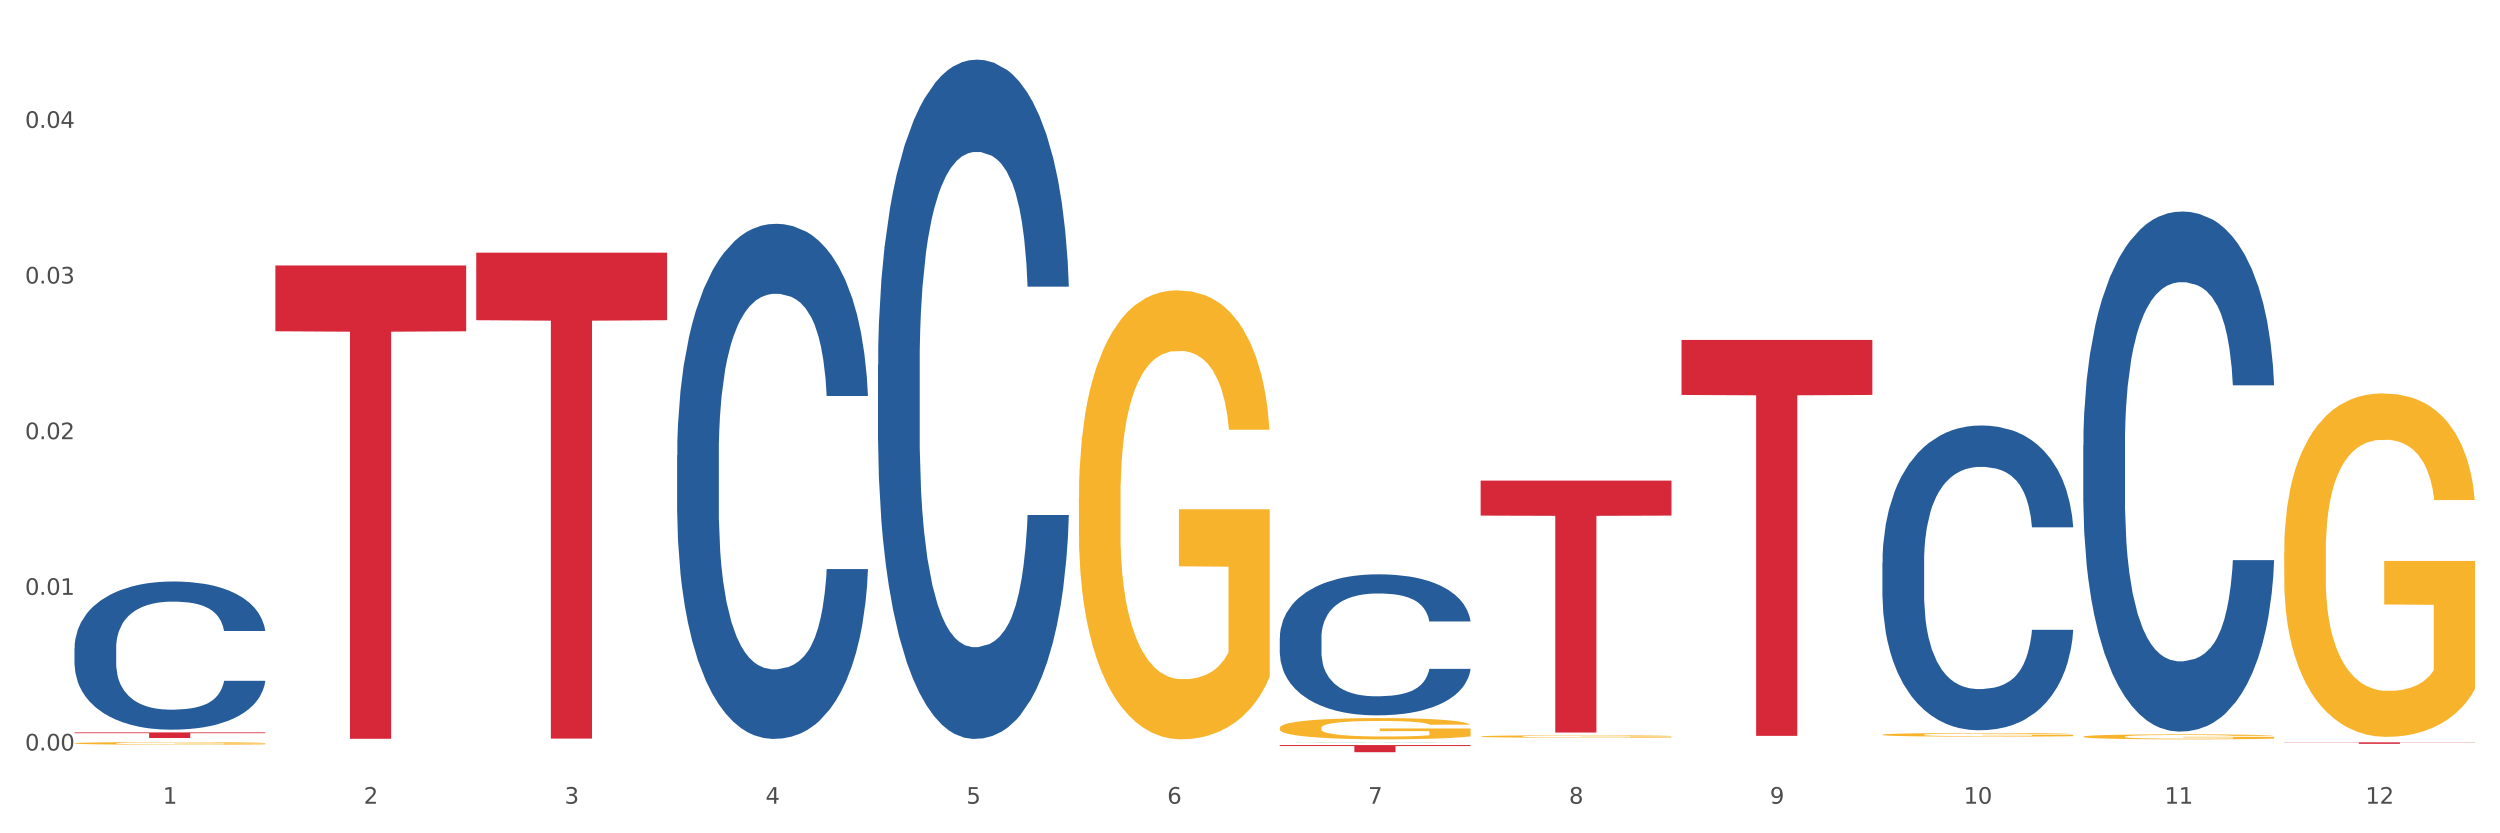 <?xml version="1.0" encoding="utf-8" standalone="no"?>
<!DOCTYPE svg PUBLIC "-//W3C//DTD SVG 1.1//EN"
  "http://www.w3.org/Graphics/SVG/1.1/DTD/svg11.dtd">
<svg xmlns:xlink="http://www.w3.org/1999/xlink" width="1080pt" height="360pt" viewBox="0 0 1080 360" xmlns="http://www.w3.org/2000/svg" version="1.1">
 <rect x="0" y="0" width="1080" height="360" fill="#333333" stroke="none"/>
 <defs>
  <style type="text/css">*{stroke-linejoin: round; stroke-linecap: butt}</style>
 </defs>
 <g id="figure_1">
  <g id="patch_1">
   <path d="M 0 360 
L 1080 360 
L 1080 0 
L 0 0 
z
" style="fill: #ffffff; stroke: #ffffff; stroke-linejoin: miter"/>
  </g>
  <g id="axes_1">
   <g id="matplotlib.axis_1">
    <g id="xtick_1">
     <g id="text_1">
      <!-- 1 -->
      <g style="fill: #4d4d4d" transform="translate(70.342 347.204) scale(0.096 -0.096)">
       <defs>
        <path id="DejaVuSans-31" d="M 794 531 
L 1825 531 
L 1825 4091 
L 703 3866 
L 703 4441 
L 1819 4666 
L 2450 4666 
L 2450 531 
L 3481 531 
L 3481 0 
L 794 0 
L 794 531 
z
" transform="scale(0.016)"/>
       </defs>
       <use xlink:href="#DejaVuSans-31"/>
      </g>
     </g>
    </g>
    <g id="xtick_2">
     <g id="text_2">
      <!-- 2 -->
      <g style="fill: #4d4d4d" transform="translate(157.122 347.204) scale(0.096 -0.096)">
       <defs>
        <path id="DejaVuSans-32" d="M 1228 531 
L 3431 531 
L 3431 0 
L 469 0 
L 469 531 
Q 828 903 1448 1529 
Q 2069 2156 2228 2338 
Q 2531 2678 2651 2914 
Q 2772 3150 2772 3378 
Q 2772 3750 2511 3984 
Q 2250 4219 1831 4219 
Q 1534 4219 1204 4116 
Q 875 4013 500 3803 
L 500 4441 
Q 881 4594 1212 4672 
Q 1544 4750 1819 4750 
Q 2544 4750 2975 4387 
Q 3406 4025 3406 3419 
Q 3406 3131 3298 2873 
Q 3191 2616 2906 2266 
Q 2828 2175 2409 1742 
Q 1991 1309 1228 531 
z
" transform="scale(0.016)"/>
       </defs>
       <use xlink:href="#DejaVuSans-32"/>
      </g>
     </g>
    </g>
    <g id="xtick_3">
     <g id="text_3">
      <!-- 3 -->
      <g style="fill: #4d4d4d" transform="translate(243.902 347.204) scale(0.096 -0.096)">
       <defs>
        <path id="DejaVuSans-33" d="M 2597 2516 
Q 3050 2419 3304 2112 
Q 3559 1806 3559 1356 
Q 3559 666 3084 287 
Q 2609 -91 1734 -91 
Q 1441 -91 1130 -33 
Q 819 25 488 141 
L 488 750 
Q 750 597 1062 519 
Q 1375 441 1716 441 
Q 2309 441 2620 675 
Q 2931 909 2931 1356 
Q 2931 1769 2642 2001 
Q 2353 2234 1838 2234 
L 1294 2234 
L 1294 2753 
L 1863 2753 
Q 2328 2753 2575 2939 
Q 2822 3125 2822 3475 
Q 2822 3834 2567 4026 
Q 2313 4219 1838 4219 
Q 1578 4219 1281 4162 
Q 984 4106 628 3988 
L 628 4550 
Q 988 4650 1302 4700 
Q 1616 4750 1894 4750 
Q 2613 4750 3031 4423 
Q 3450 4097 3450 3541 
Q 3450 3153 3228 2886 
Q 3006 2619 2597 2516 
z
" transform="scale(0.016)"/>
       </defs>
       <use xlink:href="#DejaVuSans-33"/>
      </g>
     </g>
    </g>
    <g id="xtick_4">
     <g id="text_4">
      <!-- 4 -->
      <g style="fill: #4d4d4d" transform="translate(330.683 347.204) scale(0.096 -0.096)">
       <defs>
        <path id="DejaVuSans-34" d="M 2419 4116 
L 825 1625 
L 2419 1625 
L 2419 4116 
z
M 2253 4666 
L 3047 4666 
L 3047 1625 
L 3713 1625 
L 3713 1100 
L 3047 1100 
L 3047 0 
L 2419 0 
L 2419 1100 
L 313 1100 
L 313 1709 
L 2253 4666 
z
" transform="scale(0.016)"/>
       </defs>
       <use xlink:href="#DejaVuSans-34"/>
      </g>
     </g>
    </g>
    <g id="xtick_5">
     <g id="text_5">
      <!-- 5 -->
      <g style="fill: #4d4d4d" transform="translate(417.463 347.204) scale(0.096 -0.096)">
       <defs>
        <path id="DejaVuSans-35" d="M 691 4666 
L 3169 4666 
L 3169 4134 
L 1269 4134 
L 1269 2991 
Q 1406 3038 1543 3061 
Q 1681 3084 1819 3084 
Q 2600 3084 3056 2656 
Q 3513 2228 3513 1497 
Q 3513 744 3044 326 
Q 2575 -91 1722 -91 
Q 1428 -91 1123 -41 
Q 819 9 494 109 
L 494 744 
Q 775 591 1075 516 
Q 1375 441 1709 441 
Q 2250 441 2565 725 
Q 2881 1009 2881 1497 
Q 2881 1984 2565 2268 
Q 2250 2553 1709 2553 
Q 1456 2553 1204 2497 
Q 953 2441 691 2322 
L 691 4666 
z
" transform="scale(0.016)"/>
       </defs>
       <use xlink:href="#DejaVuSans-35"/>
      </g>
     </g>
    </g>
    <g id="xtick_6">
     <g id="text_6">
      <!-- 6 -->
      <g style="fill: #4d4d4d" transform="translate(504.243 347.204) scale(0.096 -0.096)">
       <defs>
        <path id="DejaVuSans-36" d="M 2113 2584 
Q 1688 2584 1439 2293 
Q 1191 2003 1191 1497 
Q 1191 994 1439 701 
Q 1688 409 2113 409 
Q 2538 409 2786 701 
Q 3034 994 3034 1497 
Q 3034 2003 2786 2293 
Q 2538 2584 2113 2584 
z
M 3366 4563 
L 3366 3988 
Q 3128 4100 2886 4159 
Q 2644 4219 2406 4219 
Q 1781 4219 1451 3797 
Q 1122 3375 1075 2522 
Q 1259 2794 1537 2939 
Q 1816 3084 2150 3084 
Q 2853 3084 3261 2657 
Q 3669 2231 3669 1497 
Q 3669 778 3244 343 
Q 2819 -91 2113 -91 
Q 1303 -91 875 529 
Q 447 1150 447 2328 
Q 447 3434 972 4092 
Q 1497 4750 2381 4750 
Q 2619 4750 2861 4703 
Q 3103 4656 3366 4563 
z
" transform="scale(0.016)"/>
       </defs>
       <use xlink:href="#DejaVuSans-36"/>
      </g>
     </g>
    </g>
    <g id="xtick_7">
     <g id="text_7">
      <!-- 7 -->
      <g style="fill: #4d4d4d" transform="translate(591.024 347.204) scale(0.096 -0.096)">
       <defs>
        <path id="DejaVuSans-37" d="M 525 4666 
L 3525 4666 
L 3525 4397 
L 1831 0 
L 1172 0 
L 2766 4134 
L 525 4134 
L 525 4666 
z
" transform="scale(0.016)"/>
       </defs>
       <use xlink:href="#DejaVuSans-37"/>
      </g>
     </g>
    </g>
    <g id="xtick_8">
     <g id="text_8">
      <!-- 8 -->
      <g style="fill: #4d4d4d" transform="translate(677.804 347.204) scale(0.096 -0.096)">
       <defs>
        <path id="DejaVuSans-38" d="M 2034 2216 
Q 1584 2216 1326 1975 
Q 1069 1734 1069 1313 
Q 1069 891 1326 650 
Q 1584 409 2034 409 
Q 2484 409 2743 651 
Q 3003 894 3003 1313 
Q 3003 1734 2745 1975 
Q 2488 2216 2034 2216 
z
M 1403 2484 
Q 997 2584 770 2862 
Q 544 3141 544 3541 
Q 544 4100 942 4425 
Q 1341 4750 2034 4750 
Q 2731 4750 3128 4425 
Q 3525 4100 3525 3541 
Q 3525 3141 3298 2862 
Q 3072 2584 2669 2484 
Q 3125 2378 3379 2068 
Q 3634 1759 3634 1313 
Q 3634 634 3220 271 
Q 2806 -91 2034 -91 
Q 1263 -91 848 271 
Q 434 634 434 1313 
Q 434 1759 690 2068 
Q 947 2378 1403 2484 
z
M 1172 3481 
Q 1172 3119 1398 2916 
Q 1625 2713 2034 2713 
Q 2441 2713 2670 2916 
Q 2900 3119 2900 3481 
Q 2900 3844 2670 4047 
Q 2441 4250 2034 4250 
Q 1625 4250 1398 4047 
Q 1172 3844 1172 3481 
z
" transform="scale(0.016)"/>
       </defs>
       <use xlink:href="#DejaVuSans-38"/>
      </g>
     </g>
    </g>
    <g id="xtick_9">
     <g id="text_9">
      <!-- 9 -->
      <g style="fill: #4d4d4d" transform="translate(764.584 347.204) scale(0.096 -0.096)">
       <defs>
        <path id="DejaVuSans-39" d="M 703 97 
L 703 672 
Q 941 559 1184 500 
Q 1428 441 1663 441 
Q 2288 441 2617 861 
Q 2947 1281 2994 2138 
Q 2813 1869 2534 1725 
Q 2256 1581 1919 1581 
Q 1219 1581 811 2004 
Q 403 2428 403 3163 
Q 403 3881 828 4315 
Q 1253 4750 1959 4750 
Q 2769 4750 3195 4129 
Q 3622 3509 3622 2328 
Q 3622 1225 3098 567 
Q 2575 -91 1691 -91 
Q 1453 -91 1209 -44 
Q 966 3 703 97 
z
M 1959 2075 
Q 2384 2075 2632 2365 
Q 2881 2656 2881 3163 
Q 2881 3666 2632 3958 
Q 2384 4250 1959 4250 
Q 1534 4250 1286 3958 
Q 1038 3666 1038 3163 
Q 1038 2656 1286 2365 
Q 1534 2075 1959 2075 
z
" transform="scale(0.016)"/>
       </defs>
       <use xlink:href="#DejaVuSans-39"/>
      </g>
     </g>
    </g>
    <g id="xtick_10">
     <g id="text_10">
      <!-- 10 -->
      <g style="fill: #4d4d4d" transform="translate(848.311 347.204) scale(0.096 -0.096)">
       <defs>
        <path id="DejaVuSans-30" d="M 2034 4250 
Q 1547 4250 1301 3770 
Q 1056 3291 1056 2328 
Q 1056 1369 1301 889 
Q 1547 409 2034 409 
Q 2525 409 2770 889 
Q 3016 1369 3016 2328 
Q 3016 3291 2770 3770 
Q 2525 4250 2034 4250 
z
M 2034 4750 
Q 2819 4750 3233 4129 
Q 3647 3509 3647 2328 
Q 3647 1150 3233 529 
Q 2819 -91 2034 -91 
Q 1250 -91 836 529 
Q 422 1150 422 2328 
Q 422 3509 836 4129 
Q 1250 4750 2034 4750 
z
" transform="scale(0.016)"/>
       </defs>
       <use xlink:href="#DejaVuSans-31"/>
       <use xlink:href="#DejaVuSans-30" transform="translate(63.623 0)"/>
      </g>
     </g>
    </g>
    <g id="xtick_11">
     <g id="text_11">
      <!-- 11 -->
      <g style="fill: #4d4d4d" transform="translate(935.091 347.204) scale(0.096 -0.096)">
       <use xlink:href="#DejaVuSans-31"/>
       <use xlink:href="#DejaVuSans-31" transform="translate(63.623 0)"/>
      </g>
     </g>
    </g>
    <g id="xtick_12">
     <g id="text_12">
      <!-- 12 -->
      <g style="fill: #4d4d4d" transform="translate(1021.871 347.204) scale(0.096 -0.096)">
       <use xlink:href="#DejaVuSans-31"/>
       <use xlink:href="#DejaVuSans-32" transform="translate(63.623 0)"/>
      </g>
     </g>
    </g>
    <g id="xtick_13"/>
    <g id="xtick_14"/>
    <g id="xtick_15"/>
    <g id="xtick_16"/>
    <g id="xtick_17"/>
    <g id="xtick_18"/>
    <g id="xtick_19"/>
    <g id="xtick_20"/>
    <g id="xtick_21"/>
    <g id="xtick_22"/>
    <g id="xtick_23"/>
   </g>
   <g id="matplotlib.axis_2">
    <g id="ytick_1">
     <g id="text_13">
      <!-- 0.00 -->
      <g style="fill: #4d4d4d" transform="translate(10.8 324.22) scale(0.096 -0.096)">
       <defs>
        <path id="DejaVuSans-2e" d="M 684 794 
L 1344 794 
L 1344 0 
L 684 0 
L 684 794 
z
" transform="scale(0.016)"/>
       </defs>
       <use xlink:href="#DejaVuSans-30"/>
       <use xlink:href="#DejaVuSans-2e" transform="translate(63.623 0)"/>
       <use xlink:href="#DejaVuSans-30" transform="translate(95.41 0)"/>
       <use xlink:href="#DejaVuSans-30" transform="translate(159.033 0)"/>
      </g>
     </g>
    </g>
    <g id="ytick_2">
     <g id="text_14">
      <!-- 0.01 -->
      <g style="fill: #4d4d4d" transform="translate(10.8 256.975) scale(0.096 -0.096)">
       <use xlink:href="#DejaVuSans-30"/>
       <use xlink:href="#DejaVuSans-2e" transform="translate(63.623 0)"/>
       <use xlink:href="#DejaVuSans-30" transform="translate(95.41 0)"/>
       <use xlink:href="#DejaVuSans-31" transform="translate(159.033 0)"/>
      </g>
     </g>
    </g>
    <g id="ytick_3">
     <g id="text_15">
      <!-- 0.02 -->
      <g style="fill: #4d4d4d" transform="translate(10.8 189.73) scale(0.096 -0.096)">
       <use xlink:href="#DejaVuSans-30"/>
       <use xlink:href="#DejaVuSans-2e" transform="translate(63.623 0)"/>
       <use xlink:href="#DejaVuSans-30" transform="translate(95.41 0)"/>
       <use xlink:href="#DejaVuSans-32" transform="translate(159.033 0)"/>
      </g>
     </g>
    </g>
    <g id="ytick_4">
     <g id="text_16">
      <!-- 0.03 -->
      <g style="fill: #4d4d4d" transform="translate(10.8 122.485) scale(0.096 -0.096)">
       <use xlink:href="#DejaVuSans-30"/>
       <use xlink:href="#DejaVuSans-2e" transform="translate(63.623 0)"/>
       <use xlink:href="#DejaVuSans-30" transform="translate(95.41 0)"/>
       <use xlink:href="#DejaVuSans-33" transform="translate(159.033 0)"/>
      </g>
     </g>
    </g>
    <g id="ytick_5">
     <g id="text_17">
      <!-- 0.04 -->
      <g style="fill: #4d4d4d" transform="translate(10.8 55.24) scale(0.096 -0.096)">
       <use xlink:href="#DejaVuSans-30"/>
       <use xlink:href="#DejaVuSans-2e" transform="translate(63.623 0)"/>
       <use xlink:href="#DejaVuSans-30" transform="translate(95.41 0)"/>
       <use xlink:href="#DejaVuSans-34" transform="translate(159.033 0)"/>
      </g>
     </g>
    </g>
    <g id="ytick_6"/>
    <g id="ytick_7"/>
    <g id="ytick_8"/>
    <g id="ytick_9"/>
    <g id="ytick_10"/>
   </g>
   <g id="PolyCollection_1">
    <path d="M 552.857 320.699 
L 552.942 320.698 
L 586.938 320.573 
L 601.047 320.572 
L 635.298 320.699 
L 618.98 320.699 
L 611.586 320.669 
L 576.485 320.669 
L 576.23 320.67 
L 569.09 320.699 
L 552.857 320.699 
L 552.857 320.699 
L 580.904 320.652 
L 607.166 320.652 
L 594.163 320.599 
L 593.993 320.599 
L 593.823 320.6 
L 580.819 320.652 
L 580.904 320.652 
L 552.857 320.699 
z
" clip-path="url(#p282454b1ca)" style="fill: #109648"/>
    <path d="M 379.296 157.624 
L 379.394 157.356 
L 379.394 149.851 
L 379.686 139.667 
L 380.758 120.906 
L 382.122 106.701 
L 384.461 90.084 
L 385.728 83.115 
L 387.385 75.343 
L 390.795 62.746 
L 394.693 52.025 
L 397.422 46.129 
L 399.468 42.377 
L 404.048 35.676 
L 406.679 32.728 
L 409.408 30.316 
L 411.747 28.708 
L 415.645 26.832 
L 418.763 26.028 
L 422.369 25.759 
L 425.389 26.028 
L 429.385 27.1 
L 435.232 30.316 
L 437.473 32.192 
L 440.494 35.408 
L 443.612 39.696 
L 446.146 43.985 
L 449.069 50.149 
L 452.09 58.19 
L 455.014 68.374 
L 457.06 77.755 
L 458.717 87.671 
L 460.178 99.732 
L 461.25 112.865 
L 461.738 123.854 
L 443.905 123.854 
L 443.417 113.937 
L 442.443 103.216 
L 441.468 95.98 
L 440.396 90.084 
L 438.74 83.383 
L 437.278 79.095 
L 434.842 74.003 
L 432.601 70.786 
L 430.749 68.91 
L 428.508 67.302 
L 423.733 65.694 
L 420.322 65.694 
L 418.178 66.23 
L 415.547 67.57 
L 413.306 69.446 
L 410.675 72.663 
L 408.628 76.147 
L 406.582 80.703 
L 405.413 83.919 
L 403.658 89.816 
L 402.489 94.64 
L 400.93 102.948 
L 400.053 108.845 
L 398.494 124.122 
L 397.812 135.379 
L 397.519 143.151 
L 397.324 151.728 
L 397.324 193.538 
L 397.909 212.3 
L 398.396 220.34 
L 399.176 229.453 
L 400.638 241.245 
L 402.781 252.77 
L 405.023 261.079 
L 406.874 266.171 
L 408.628 269.923 
L 410.382 272.871 
L 412.526 275.552 
L 414.28 277.16 
L 416.911 278.768 
L 420.03 279.572 
L 422.466 279.572 
L 427.436 278.232 
L 429.677 276.892 
L 431.821 275.016 
L 434.16 272.067 
L 436.011 268.851 
L 437.083 266.439 
L 438.837 261.347 
L 440.202 255.986 
L 441.371 249.822 
L 442.151 244.462 
L 443.028 236.421 
L 443.71 227.308 
L 443.905 222.484 
L 461.738 222.484 
L 461.348 232.133 
L 460.666 241.513 
L 459.301 254.11 
L 458.23 261.347 
L 456.573 270.191 
L 454.819 277.696 
L 452.383 286.004 
L 450.141 292.169 
L 447.803 297.529 
L 445.269 302.353 
L 440.689 309.054 
L 439.032 310.93 
L 435.524 314.146 
L 432.795 316.022 
L 428.8 317.898 
L 424.707 318.97 
L 420.42 319.238 
L 416.619 318.702 
L 412.429 317.094 
L 409.798 315.486 
L 406.874 313.074 
L 403.464 309.322 
L 400.248 304.765 
L 397.227 299.405 
L 394.401 293.241 
L 391.77 286.272 
L 388.359 274.748 
L 385.825 263.491 
L 383.974 253.038 
L 382.707 244.194 
L 381.44 232.937 
L 380.758 225.164 
L 379.686 206.403 
L 379.296 188.982 
L 379.296 157.624 
z
" clip-path="url(#p282454b1ca)" style="fill: #255c99"/>
    <path d="M 552.857 275.481 
L 552.954 275.425 
L 552.954 273.867 
L 553.247 271.752 
L 554.319 267.857 
L 555.683 264.908 
L 558.022 261.458 
L 559.289 260.011 
L 560.945 258.397 
L 564.356 255.782 
L 568.254 253.556 
L 570.982 252.332 
L 573.029 251.553 
L 577.609 250.162 
L 580.24 249.55 
L 582.969 249.049 
L 585.307 248.715 
L 589.205 248.325 
L 592.324 248.159 
L 595.929 248.103 
L 598.95 248.159 
L 602.945 248.381 
L 608.792 249.049 
L 611.034 249.438 
L 614.055 250.106 
L 617.173 250.996 
L 619.707 251.887 
L 622.63 253.167 
L 625.651 254.836 
L 628.574 256.951 
L 630.621 258.898 
L 632.277 260.957 
L 633.739 263.461 
L 634.811 266.188 
L 635.298 268.469 
L 617.465 268.469 
L 616.978 266.41 
L 616.004 264.185 
L 615.029 262.682 
L 613.957 261.458 
L 612.301 260.067 
L 610.839 259.176 
L 608.403 258.119 
L 606.161 257.451 
L 604.31 257.062 
L 602.068 256.728 
L 597.293 256.394 
L 593.883 256.394 
L 591.739 256.505 
L 589.108 256.784 
L 586.866 257.173 
L 584.235 257.841 
L 582.189 258.564 
L 580.143 259.51 
L 578.973 260.178 
L 577.219 261.402 
L 576.05 262.404 
L 574.491 264.129 
L 573.614 265.353 
L 572.054 268.525 
L 571.372 270.862 
L 571.08 272.476 
L 570.885 274.256 
L 570.885 282.937 
L 571.47 286.832 
L 571.957 288.502 
L 572.736 290.394 
L 574.198 292.842 
L 576.342 295.235 
L 578.583 296.96 
L 580.435 298.017 
L 582.189 298.796 
L 583.943 299.408 
L 586.087 299.965 
L 587.841 300.299 
L 590.472 300.633 
L 593.59 300.8 
L 596.027 300.8 
L 600.997 300.521 
L 603.238 300.243 
L 605.382 299.854 
L 607.72 299.242 
L 609.572 298.574 
L 610.644 298.073 
L 612.398 297.016 
L 613.762 295.903 
L 614.932 294.623 
L 615.711 293.51 
L 616.588 291.841 
L 617.27 289.949 
L 617.465 288.947 
L 635.298 288.947 
L 634.909 290.95 
L 634.226 292.898 
L 632.862 295.513 
L 631.79 297.016 
L 630.134 298.852 
L 628.379 300.41 
L 625.943 302.135 
L 623.702 303.415 
L 621.363 304.528 
L 618.83 305.53 
L 614.249 306.921 
L 612.593 307.31 
L 609.085 307.978 
L 606.356 308.367 
L 602.361 308.757 
L 598.268 308.98 
L 593.98 309.035 
L 590.18 308.924 
L 585.989 308.59 
L 583.358 308.256 
L 580.435 307.755 
L 577.024 306.976 
L 573.808 306.03 
L 570.788 304.917 
L 567.962 303.638 
L 565.33 302.191 
L 561.92 299.798 
L 559.386 297.461 
L 557.535 295.291 
L 556.268 293.454 
L 555.001 291.117 
L 554.319 289.503 
L 553.247 285.608 
L 552.857 281.991 
L 552.857 275.481 
z
" clip-path="url(#p282454b1ca)" style="fill: #255c99"/>
    <path d="M 813.198 242.971 
L 813.295 242.851 
L 813.295 239.484 
L 813.588 234.914 
L 814.66 226.496 
L 816.024 220.123 
L 818.363 212.667 
L 819.63 209.54 
L 821.286 206.053 
L 824.697 200.401 
L 828.595 195.591 
L 831.323 192.945 
L 833.37 191.262 
L 837.95 188.255 
L 840.581 186.932 
L 843.31 185.85 
L 845.648 185.129 
L 849.546 184.287 
L 852.665 183.926 
L 856.27 183.806 
L 859.291 183.926 
L 863.286 184.407 
L 869.133 185.85 
L 871.375 186.692 
L 874.396 188.135 
L 877.514 190.059 
L 880.048 191.983 
L 882.971 194.749 
L 885.992 198.357 
L 888.915 202.926 
L 890.962 207.135 
L 892.618 211.585 
L 894.08 216.996 
L 895.152 222.889 
L 895.639 227.819 
L 877.806 227.819 
L 877.319 223.37 
L 876.345 218.56 
L 875.37 215.313 
L 874.298 212.667 
L 872.642 209.661 
L 871.18 207.737 
L 868.744 205.452 
L 866.502 204.009 
L 864.651 203.167 
L 862.409 202.445 
L 857.634 201.724 
L 854.224 201.724 
L 852.08 201.964 
L 849.449 202.566 
L 847.207 203.407 
L 844.576 204.85 
L 842.53 206.414 
L 840.484 208.458 
L 839.314 209.901 
L 837.56 212.547 
L 836.391 214.711 
L 834.832 218.439 
L 833.955 221.085 
L 832.395 227.94 
L 831.713 232.99 
L 831.421 236.478 
L 831.226 240.326 
L 831.226 259.086 
L 831.811 267.504 
L 832.298 271.111 
L 833.077 275.2 
L 834.539 280.491 
L 836.683 285.662 
L 838.924 289.39 
L 840.776 291.675 
L 842.53 293.358 
L 844.284 294.681 
L 846.428 295.884 
L 848.182 296.605 
L 850.813 297.327 
L 853.931 297.688 
L 856.368 297.688 
L 861.338 297.086 
L 863.579 296.485 
L 865.723 295.643 
L 868.061 294.32 
L 869.913 292.877 
L 870.985 291.795 
L 872.739 289.51 
L 874.103 287.105 
L 875.273 284.339 
L 876.052 281.934 
L 876.929 278.326 
L 877.611 274.238 
L 877.806 272.073 
L 895.639 272.073 
L 895.25 276.402 
L 894.567 280.611 
L 893.203 286.263 
L 892.131 289.51 
L 890.475 293.479 
L 888.72 296.846 
L 886.284 300.574 
L 884.043 303.34 
L 881.704 305.745 
L 879.171 307.909 
L 874.59 310.916 
L 872.934 311.757 
L 869.426 313.201 
L 866.697 314.042 
L 862.702 314.884 
L 858.609 315.365 
L 854.321 315.485 
L 850.521 315.245 
L 846.33 314.523 
L 843.699 313.802 
L 840.776 312.72 
L 837.365 311.036 
L 834.149 308.992 
L 831.129 306.586 
L 828.303 303.821 
L 825.671 300.694 
L 822.261 295.523 
L 819.727 290.472 
L 817.876 285.782 
L 816.609 281.814 
L 815.342 276.763 
L 814.66 273.276 
L 813.588 264.858 
L 813.198 257.041 
L 813.198 242.971 
z
" clip-path="url(#p282454b1ca)" style="fill: #255c99"/>
    <path d="M 899.978 192.329 
L 900.076 192.124 
L 900.076 186.379 
L 900.368 178.582 
L 901.44 164.218 
L 902.804 153.343 
L 905.143 140.621 
L 906.41 135.286 
L 908.067 129.336 
L 911.477 119.692 
L 915.375 111.484 
L 918.104 106.97 
L 920.15 104.097 
L 924.73 98.967 
L 927.361 96.71 
L 930.09 94.863 
L 932.429 93.632 
L 936.327 92.196 
L 939.445 91.58 
L 943.051 91.375 
L 946.071 91.58 
L 950.067 92.401 
L 955.914 94.863 
L 958.155 96.3 
L 961.176 98.762 
L 964.294 102.045 
L 966.828 105.328 
L 969.751 110.048 
L 972.772 116.203 
L 975.696 124.001 
L 977.742 131.182 
L 979.399 138.774 
L 980.86 148.008 
L 981.932 158.062 
L 982.42 166.475 
L 964.587 166.475 
L 964.099 158.883 
L 963.125 150.676 
L 962.15 145.135 
L 961.078 140.621 
L 959.422 135.491 
L 957.96 132.208 
L 955.524 128.31 
L 953.283 125.847 
L 951.431 124.411 
L 949.19 123.18 
L 944.415 121.949 
L 941.004 121.949 
L 938.86 122.359 
L 936.229 123.385 
L 933.988 124.821 
L 931.357 127.284 
L 929.31 129.951 
L 927.264 133.439 
L 926.095 135.902 
L 924.34 140.416 
L 923.171 144.109 
L 921.612 150.47 
L 920.735 154.985 
L 919.176 166.68 
L 918.494 175.299 
L 918.201 181.249 
L 918.006 187.815 
L 918.006 219.825 
L 918.591 234.189 
L 919.078 240.344 
L 919.858 247.321 
L 921.32 256.349 
L 923.463 265.173 
L 925.705 271.534 
L 927.556 275.432 
L 929.31 278.305 
L 931.064 280.562 
L 933.208 282.614 
L 934.962 283.845 
L 937.593 285.076 
L 940.712 285.692 
L 943.148 285.692 
L 948.118 284.666 
L 950.359 283.64 
L 952.503 282.204 
L 954.842 279.946 
L 956.693 277.484 
L 957.765 275.637 
L 959.519 271.739 
L 960.884 267.635 
L 962.053 262.916 
L 962.833 258.812 
L 963.71 252.656 
L 964.392 245.679 
L 964.587 241.986 
L 982.42 241.986 
L 982.03 249.373 
L 981.348 256.555 
L 979.983 266.199 
L 978.912 271.739 
L 977.255 278.51 
L 975.501 284.256 
L 973.065 290.616 
L 970.823 295.336 
L 968.485 299.44 
L 965.951 303.133 
L 961.371 308.263 
L 959.714 309.699 
L 956.206 312.162 
L 953.477 313.598 
L 949.482 315.034 
L 945.389 315.855 
L 941.102 316.06 
L 937.301 315.65 
L 933.111 314.419 
L 930.48 313.188 
L 927.556 311.341 
L 924.146 308.468 
L 920.93 304.98 
L 917.909 300.876 
L 915.083 296.157 
L 912.452 290.822 
L 909.041 281.998 
L 906.507 273.38 
L 904.656 265.378 
L 903.389 258.607 
L 902.122 249.988 
L 901.44 244.038 
L 900.368 229.674 
L 899.978 216.337 
L 899.978 192.329 
z
" clip-path="url(#p282454b1ca)" style="fill: #255c99"/>
    <path d="M 466.077 215.056 
L 466.174 214.879 
L 466.174 208.501 
L 466.369 203.01 
L 467.342 189.724 
L 468.802 178.741 
L 469.873 172.896 
L 470.943 168.113 
L 472.209 163.33 
L 473.766 158.37 
L 476.589 151.107 
L 478.341 147.387 
L 480.482 143.49 
L 484.375 137.821 
L 487.198 134.633 
L 490.118 131.975 
L 494.887 128.787 
L 498.002 127.37 
L 501.311 126.307 
L 505.302 125.598 
L 508.319 125.421 
L 514.938 125.952 
L 520.583 127.547 
L 523.309 128.787 
L 526.813 130.913 
L 528.662 132.33 
L 531.679 135.164 
L 534.794 138.884 
L 536.935 142.073 
L 540.147 148.095 
L 542.581 154.118 
L 544.819 161.558 
L 545.987 166.696 
L 546.863 171.478 
L 547.642 176.97 
L 548.421 185.65 
L 530.901 185.65 
L 530.219 179.45 
L 529.149 173.604 
L 527.591 167.936 
L 526.229 164.393 
L 523.893 159.964 
L 521.751 157.13 
L 519.513 155.004 
L 516.787 153.233 
L 514.646 152.347 
L 511.629 151.638 
L 505.691 151.815 
L 501.701 153.233 
L 498.975 155.004 
L 497.223 156.598 
L 495.666 158.37 
L 493.914 160.85 
L 491.87 164.57 
L 490.41 167.936 
L 488.95 172.187 
L 487.782 176.438 
L 486.711 181.398 
L 485.835 186.713 
L 485.154 192.204 
L 484.57 198.936 
L 484.083 210.096 
L 484.083 234.364 
L 484.278 239.856 
L 484.765 247.119 
L 485.349 252.61 
L 486.322 259.164 
L 487.198 263.593 
L 488.853 269.97 
L 490.702 275.285 
L 492.162 278.65 
L 493.622 281.485 
L 496.153 285.382 
L 498.975 288.57 
L 501.409 290.519 
L 504.718 292.29 
L 506.957 292.999 
L 508.903 293.353 
L 513.673 293.353 
L 517.079 292.822 
L 520.875 291.582 
L 523.795 289.987 
L 526.229 288.039 
L 528.954 284.85 
L 530.706 281.839 
L 530.706 244.816 
L 509.293 244.639 
L 509.293 220.016 
L 548.518 220.016 
L 548.518 292.29 
L 546.863 296.01 
L 545.014 299.376 
L 543.067 302.387 
L 540.147 306.107 
L 536.643 309.65 
L 533.529 312.13 
L 530.219 314.256 
L 526.326 316.205 
L 521.265 317.976 
L 518.15 318.685 
L 514.257 319.216 
L 509.682 319.393 
L 505.691 319.039 
L 501.798 318.153 
L 497.71 316.559 
L 493.719 314.256 
L 490.702 311.953 
L 487.685 309.119 
L 484.473 305.399 
L 481.942 301.856 
L 479.995 298.667 
L 477.854 294.593 
L 475.518 289.279 
L 473.766 284.496 
L 472.209 279.536 
L 470.554 273.159 
L 469.386 267.667 
L 468.218 260.759 
L 467.537 255.622 
L 466.758 247.65 
L 466.174 236.49 
L 466.077 215.056 
z
" clip-path="url(#p282454b1ca)" style="fill: #f7b32b"/>
    <path d="M 986.759 320.684 
L 1069.2 320.684 
L 1069.2 320.775 
L 1036.77 320.776 
L 1036.77 321.343 
L 1018.993 321.343 
L 1018.993 320.776 
L 986.759 320.775 
L 986.759 320.684 
L 986.759 320.684 
z
" clip-path="url(#p282454b1ca)" style="fill: #d62839"/>
    <path d="M 726.418 146.846 
L 808.859 146.846 
L 808.859 170.615 
L 776.429 170.776 
L 776.429 317.885 
L 758.652 317.885 
L 758.652 170.776 
L 726.418 170.615 
L 726.418 147.007 
L 726.418 146.846 
z
" clip-path="url(#p282454b1ca)" style="fill: #d62839"/>
    <path d="M 639.637 207.614 
L 722.079 207.614 
L 722.079 222.741 
L 689.649 222.844 
L 689.649 316.469 
L 671.872 316.469 
L 671.872 222.844 
L 639.637 222.741 
L 639.637 207.716 
L 639.637 207.614 
z
" clip-path="url(#p282454b1ca)" style="fill: #d62839"/>
    <path d="M 552.857 321.878 
L 635.298 321.878 
L 635.298 322.305 
L 602.869 322.308 
L 602.869 324.95 
L 585.091 324.95 
L 585.091 322.308 
L 552.857 322.305 
L 552.857 321.881 
L 552.857 321.878 
z
" clip-path="url(#p282454b1ca)" style="fill: #d62839"/>
    <path d="M 205.736 109.161 
L 288.177 109.161 
L 288.177 138.333 
L 255.747 138.53 
L 255.747 319.078 
L 237.97 319.078 
L 237.97 138.53 
L 205.736 138.333 
L 205.736 109.359 
L 205.736 109.161 
z
" clip-path="url(#p282454b1ca)" style="fill: #d62839"/>
    <path d="M 118.955 114.695 
L 201.397 114.695 
L 201.397 143.108 
L 168.967 143.3 
L 168.967 319.148 
L 151.189 319.148 
L 151.189 143.3 
L 118.955 143.108 
L 118.955 114.887 
L 118.955 114.695 
z
" clip-path="url(#p282454b1ca)" style="fill: #d62839"/>
    <path d="M 32.175 316.404 
L 114.616 316.404 
L 114.616 316.737 
L 82.187 316.739 
L 82.187 318.802 
L 64.409 318.802 
L 64.409 316.739 
L 32.175 316.737 
L 32.175 316.406 
L 32.175 316.404 
z
" clip-path="url(#p282454b1ca)" style="fill: #d62839"/>
    <path d="M 986.759 238.516 
L 986.856 238.38 
L 986.856 233.502 
L 987.051 229.301 
L 988.024 219.138 
L 989.484 210.736 
L 990.555 206.264 
L 991.625 202.605 
L 992.891 198.947 
L 994.448 195.152 
L 997.271 189.596 
L 999.023 186.751 
L 1001.164 183.769 
L 1005.057 179.433 
L 1007.88 176.994 
L 1010.8 174.961 
L 1015.569 172.522 
L 1018.684 171.438 
L 1021.993 170.625 
L 1025.984 170.083 
L 1029.001 169.947 
L 1035.62 170.354 
L 1041.265 171.573 
L 1043.991 172.522 
L 1047.495 174.148 
L 1049.344 175.232 
L 1052.361 177.4 
L 1055.476 180.246 
L 1057.617 182.685 
L 1060.829 187.293 
L 1063.263 191.9 
L 1065.501 197.591 
L 1066.669 201.521 
L 1067.545 205.18 
L 1068.324 209.381 
L 1069.103 216.021 
L 1051.583 216.021 
L 1050.901 211.278 
L 1049.831 206.806 
L 1048.273 202.47 
L 1046.911 199.76 
L 1044.575 196.372 
L 1042.433 194.204 
L 1040.195 192.578 
L 1037.469 191.222 
L 1035.328 190.545 
L 1032.311 190.003 
L 1026.373 190.138 
L 1022.383 191.222 
L 1019.657 192.578 
L 1017.905 193.797 
L 1016.348 195.152 
L 1014.596 197.049 
L 1012.552 199.895 
L 1011.092 202.47 
L 1009.632 205.722 
L 1008.464 208.974 
L 1007.393 212.769 
L 1006.517 216.834 
L 1005.836 221.035 
L 1005.252 226.184 
L 1004.765 234.721 
L 1004.765 253.286 
L 1004.96 257.487 
L 1005.447 263.043 
L 1006.031 267.244 
L 1007.004 272.258 
L 1007.88 275.645 
L 1009.535 280.524 
L 1011.384 284.589 
L 1012.844 287.164 
L 1014.304 289.332 
L 1016.835 292.313 
L 1019.657 294.752 
L 1022.091 296.243 
L 1025.4 297.598 
L 1027.639 298.14 
L 1029.585 298.411 
L 1034.355 298.411 
L 1037.761 298.005 
L 1041.557 297.056 
L 1044.477 295.836 
L 1046.911 294.346 
L 1049.636 291.907 
L 1051.388 289.603 
L 1051.388 261.281 
L 1029.975 261.146 
L 1029.975 242.31 
L 1069.2 242.31 
L 1069.2 297.598 
L 1067.545 300.444 
L 1065.696 303.019 
L 1063.749 305.322 
L 1060.829 308.168 
L 1057.325 310.878 
L 1054.211 312.775 
L 1050.901 314.401 
L 1047.008 315.892 
L 1041.947 317.247 
L 1038.832 317.789 
L 1034.939 318.196 
L 1030.364 318.331 
L 1026.373 318.06 
L 1022.48 317.383 
L 1018.392 316.163 
L 1014.401 314.401 
L 1011.384 312.64 
L 1008.367 310.472 
L 1005.155 307.626 
L 1002.624 304.916 
L 1000.677 302.476 
L 998.536 299.36 
L 996.2 295.294 
L 994.448 291.636 
L 992.891 287.841 
L 991.236 282.963 
L 990.068 278.762 
L 988.9 273.477 
L 988.219 269.547 
L 987.44 263.449 
L 986.856 254.912 
L 986.759 238.516 
z
" clip-path="url(#p282454b1ca)" style="fill: #f7b32b"/>
    <path d="M 899.978 318.235 
L 900.076 318.233 
L 900.076 318.162 
L 900.27 318.101 
L 901.244 317.953 
L 902.704 317.832 
L 903.774 317.767 
L 904.845 317.714 
L 906.11 317.66 
L 907.668 317.605 
L 910.49 317.525 
L 912.242 317.483 
L 914.384 317.44 
L 918.277 317.377 
L 921.1 317.342 
L 924.02 317.312 
L 928.789 317.277 
L 931.904 317.261 
L 935.213 317.249 
L 939.204 317.241 
L 942.221 317.24 
L 948.84 317.245 
L 954.485 317.263 
L 957.21 317.277 
L 960.714 317.3 
L 962.564 317.316 
L 965.581 317.348 
L 968.696 317.389 
L 970.837 317.424 
L 974.049 317.491 
L 976.482 317.558 
L 978.721 317.641 
L 979.889 317.698 
L 980.765 317.751 
L 981.544 317.812 
L 982.322 317.908 
L 964.802 317.908 
L 964.121 317.839 
L 963.05 317.775 
L 961.493 317.712 
L 960.13 317.672 
L 957.794 317.623 
L 955.653 317.592 
L 953.414 317.568 
L 950.689 317.548 
L 948.548 317.538 
L 945.53 317.531 
L 939.593 317.533 
L 935.602 317.548 
L 932.877 317.568 
L 931.125 317.586 
L 929.568 317.605 
L 927.816 317.633 
L 925.772 317.674 
L 924.312 317.712 
L 922.852 317.759 
L 921.684 317.806 
L 920.613 317.861 
L 919.737 317.92 
L 919.056 317.981 
L 918.472 318.056 
L 917.985 318.18 
L 917.985 318.449 
L 918.18 318.51 
L 918.666 318.591 
L 919.25 318.652 
L 920.224 318.725 
L 921.1 318.774 
L 922.754 318.844 
L 924.604 318.903 
L 926.064 318.941 
L 927.524 318.972 
L 930.054 319.016 
L 932.877 319.051 
L 935.31 319.073 
L 938.62 319.092 
L 940.858 319.1 
L 942.805 319.104 
L 947.574 319.104 
L 950.981 319.098 
L 954.777 319.084 
L 957.697 319.067 
L 960.13 319.045 
L 962.856 319.01 
L 964.608 318.976 
L 964.608 318.565 
L 943.194 318.563 
L 943.194 318.29 
L 982.42 318.29 
L 982.42 319.092 
L 980.765 319.134 
L 978.916 319.171 
L 976.969 319.204 
L 974.049 319.246 
L 970.545 319.285 
L 967.43 319.313 
L 964.121 319.336 
L 960.228 319.358 
L 955.166 319.378 
L 952.052 319.385 
L 948.158 319.391 
L 943.584 319.393 
L 939.593 319.389 
L 935.7 319.379 
L 931.612 319.362 
L 927.621 319.336 
L 924.604 319.311 
L 921.586 319.279 
L 918.374 319.238 
L 915.844 319.199 
L 913.897 319.163 
L 911.756 319.118 
L 909.42 319.059 
L 907.668 319.006 
L 906.11 318.951 
L 904.456 318.88 
L 903.288 318.819 
L 902.12 318.742 
L 901.438 318.685 
L 900.66 318.597 
L 900.076 318.473 
L 899.978 318.235 
z
" clip-path="url(#p282454b1ca)" style="fill: #f7b32b"/>
    <path d="M 813.198 317.394 
L 813.295 317.393 
L 813.295 317.341 
L 813.49 317.296 
L 814.463 317.188 
L 815.923 317.099 
L 816.994 317.051 
L 818.065 317.012 
L 819.33 316.973 
L 820.887 316.933 
L 823.71 316.874 
L 825.462 316.843 
L 827.603 316.812 
L 831.497 316.766 
L 834.319 316.74 
L 837.239 316.718 
L 842.009 316.692 
L 845.123 316.68 
L 848.433 316.672 
L 852.423 316.666 
L 855.441 316.665 
L 862.059 316.669 
L 867.705 316.682 
L 870.43 316.692 
L 873.934 316.709 
L 875.783 316.721 
L 878.801 316.744 
L 881.915 316.774 
L 884.057 316.8 
L 887.269 316.849 
L 889.702 316.898 
L 891.941 316.959 
L 893.109 317.001 
L 893.985 317.039 
L 894.763 317.084 
L 895.542 317.155 
L 878.022 317.155 
L 877.341 317.104 
L 876.27 317.057 
L 874.713 317.011 
L 873.35 316.982 
L 871.014 316.946 
L 868.873 316.923 
L 866.634 316.905 
L 863.909 316.891 
L 861.767 316.884 
L 858.75 316.878 
L 852.813 316.879 
L 848.822 316.891 
L 846.097 316.905 
L 844.345 316.918 
L 842.787 316.933 
L 841.035 316.953 
L 838.991 316.983 
L 837.531 317.011 
L 836.071 317.045 
L 834.903 317.08 
L 833.833 317.12 
L 832.957 317.163 
L 832.275 317.208 
L 831.691 317.263 
L 831.205 317.354 
L 831.205 317.551 
L 831.399 317.596 
L 831.886 317.655 
L 832.47 317.7 
L 833.443 317.753 
L 834.319 317.789 
L 835.974 317.841 
L 837.823 317.884 
L 839.283 317.912 
L 840.743 317.935 
L 843.274 317.966 
L 846.097 317.992 
L 848.53 318.008 
L 851.839 318.023 
L 854.078 318.028 
L 856.025 318.031 
L 860.794 318.031 
L 864.201 318.027 
L 867.997 318.017 
L 870.917 318.004 
L 873.35 317.988 
L 876.075 317.962 
L 877.827 317.938 
L 877.827 317.636 
L 856.414 317.635 
L 856.414 317.434 
L 895.639 317.434 
L 895.639 318.023 
L 893.985 318.053 
L 892.135 318.08 
L 890.189 318.105 
L 887.269 318.135 
L 883.765 318.164 
L 880.65 318.184 
L 877.341 318.201 
L 873.447 318.217 
L 868.386 318.232 
L 865.271 318.237 
L 861.378 318.242 
L 856.803 318.243 
L 852.813 318.24 
L 848.919 318.233 
L 844.831 318.22 
L 840.841 318.201 
L 837.823 318.183 
L 834.806 318.16 
L 831.594 318.129 
L 829.063 318.1 
L 827.117 318.075 
L 824.975 318.041 
L 822.639 317.998 
L 820.887 317.959 
L 819.33 317.919 
L 817.675 317.867 
L 816.507 317.822 
L 815.339 317.766 
L 814.658 317.724 
L 813.879 317.659 
L 813.295 317.569 
L 813.198 317.394 
z
" clip-path="url(#p282454b1ca)" style="fill: #f7b32b"/>
    <path d="M 639.637 318.143 
L 639.735 318.142 
L 639.735 318.107 
L 639.929 318.077 
L 640.903 318.003 
L 642.363 317.943 
L 643.433 317.91 
L 644.504 317.884 
L 645.769 317.858 
L 647.327 317.83 
L 650.149 317.79 
L 651.901 317.77 
L 654.043 317.748 
L 657.936 317.717 
L 660.759 317.699 
L 663.679 317.685 
L 668.448 317.667 
L 671.563 317.659 
L 674.872 317.653 
L 678.863 317.649 
L 681.88 317.648 
L 688.499 317.651 
L 694.144 317.66 
L 696.869 317.667 
L 700.373 317.679 
L 702.223 317.687 
L 705.24 317.702 
L 708.355 317.723 
L 710.496 317.74 
L 713.708 317.774 
L 716.141 317.807 
L 718.38 317.848 
L 719.548 317.876 
L 720.424 317.903 
L 721.203 317.933 
L 721.981 317.981 
L 704.461 317.981 
L 703.78 317.947 
L 702.709 317.914 
L 701.152 317.883 
L 699.789 317.863 
L 697.453 317.839 
L 695.312 317.823 
L 693.073 317.812 
L 690.348 317.802 
L 688.207 317.797 
L 685.189 317.793 
L 679.252 317.794 
L 675.261 317.802 
L 672.536 317.812 
L 670.784 317.82 
L 669.227 317.83 
L 667.475 317.844 
L 665.431 317.864 
L 663.971 317.883 
L 662.511 317.907 
L 661.343 317.93 
L 660.272 317.957 
L 659.396 317.987 
L 658.715 318.017 
L 658.131 318.054 
L 657.644 318.116 
L 657.644 318.25 
L 657.839 318.28 
L 658.325 318.32 
L 658.909 318.35 
L 659.883 318.387 
L 660.759 318.411 
L 662.413 318.446 
L 664.263 318.475 
L 665.723 318.494 
L 667.183 318.51 
L 669.713 318.531 
L 672.536 318.549 
L 674.969 318.56 
L 678.279 318.569 
L 680.517 318.573 
L 682.464 318.575 
L 687.233 318.575 
L 690.64 318.572 
L 694.436 318.565 
L 697.356 318.557 
L 699.789 318.546 
L 702.515 318.528 
L 704.267 318.512 
L 704.267 318.307 
L 682.853 318.306 
L 682.853 318.17 
L 722.079 318.17 
L 722.079 318.569 
L 720.424 318.59 
L 718.575 318.608 
L 716.628 318.625 
L 713.708 318.646 
L 710.204 318.665 
L 707.089 318.679 
L 703.78 318.691 
L 699.887 318.701 
L 694.825 318.711 
L 691.711 318.715 
L 687.817 318.718 
L 683.243 318.719 
L 679.252 318.717 
L 675.359 318.712 
L 671.271 318.703 
L 667.28 318.691 
L 664.263 318.678 
L 661.245 318.662 
L 658.033 318.642 
L 655.503 318.622 
L 653.556 318.604 
L 651.415 318.582 
L 649.079 318.553 
L 647.327 318.526 
L 645.769 318.499 
L 644.115 318.464 
L 642.947 318.433 
L 641.779 318.395 
L 641.097 318.367 
L 640.319 318.323 
L 639.735 318.261 
L 639.637 318.143 
z
" clip-path="url(#p282454b1ca)" style="fill: #f7b32b"/>
    <path d="M 552.857 314.456 
L 552.954 314.448 
L 552.954 314.146 
L 553.149 313.886 
L 554.122 313.257 
L 555.582 312.738 
L 556.653 312.461 
L 557.724 312.235 
L 558.989 312.008 
L 560.546 311.774 
L 563.369 311.43 
L 565.121 311.254 
L 567.262 311.069 
L 571.156 310.801 
L 573.978 310.65 
L 576.898 310.525 
L 581.668 310.374 
L 584.782 310.307 
L 588.092 310.256 
L 592.082 310.223 
L 595.1 310.214 
L 601.718 310.24 
L 607.364 310.315 
L 610.089 310.374 
L 613.593 310.474 
L 615.442 310.541 
L 618.46 310.675 
L 621.574 310.852 
L 623.716 311.002 
L 626.928 311.287 
L 629.361 311.572 
L 631.6 311.924 
L 632.768 312.168 
L 633.644 312.394 
L 634.422 312.654 
L 635.201 313.064 
L 617.681 313.064 
L 617 312.771 
L 615.929 312.494 
L 614.372 312.226 
L 613.009 312.059 
L 610.673 311.849 
L 608.532 311.715 
L 606.293 311.614 
L 603.568 311.531 
L 601.426 311.489 
L 598.409 311.455 
L 592.472 311.463 
L 588.481 311.531 
L 585.756 311.614 
L 584.004 311.69 
L 582.446 311.774 
L 580.694 311.891 
L 578.65 312.067 
L 577.19 312.226 
L 575.73 312.427 
L 574.562 312.629 
L 573.492 312.863 
L 572.616 313.115 
L 571.934 313.375 
L 571.35 313.693 
L 570.864 314.221 
L 570.864 315.37 
L 571.058 315.63 
L 571.545 315.973 
L 572.129 316.233 
L 573.102 316.543 
L 573.978 316.753 
L 575.633 317.055 
L 577.482 317.306 
L 578.942 317.465 
L 580.402 317.599 
L 582.933 317.784 
L 585.756 317.935 
L 588.189 318.027 
L 591.498 318.111 
L 593.737 318.144 
L 595.684 318.161 
L 600.453 318.161 
L 603.86 318.136 
L 607.656 318.077 
L 610.576 318.002 
L 613.009 317.91 
L 615.734 317.759 
L 617.486 317.616 
L 617.486 315.864 
L 596.073 315.856 
L 596.073 314.691 
L 635.298 314.691 
L 635.298 318.111 
L 633.644 318.287 
L 631.794 318.446 
L 629.848 318.589 
L 626.928 318.765 
L 623.424 318.932 
L 620.309 319.05 
L 617 319.15 
L 613.106 319.242 
L 608.045 319.326 
L 604.93 319.36 
L 601.037 319.385 
L 596.462 319.393 
L 592.472 319.376 
L 588.578 319.335 
L 584.49 319.259 
L 580.5 319.15 
L 577.482 319.041 
L 574.465 318.907 
L 571.253 318.731 
L 568.722 318.563 
L 566.776 318.413 
L 564.634 318.22 
L 562.298 317.968 
L 560.546 317.742 
L 558.989 317.507 
L 557.334 317.205 
L 556.166 316.946 
L 554.998 316.619 
L 554.317 316.376 
L 553.538 315.998 
L 552.954 315.47 
L 552.857 314.456 
z
" clip-path="url(#p282454b1ca)" style="fill: #f7b32b"/>
    <path d="M 292.516 196.669 
L 292.613 196.466 
L 292.613 190.775 
L 292.906 183.052 
L 293.978 168.826 
L 295.342 158.055 
L 297.681 145.454 
L 298.948 140.17 
L 300.604 134.276 
L 304.015 124.724 
L 307.913 116.595 
L 310.641 112.124 
L 312.688 109.279 
L 317.268 104.198 
L 319.899 101.962 
L 322.628 100.133 
L 324.966 98.914 
L 328.864 97.491 
L 331.983 96.881 
L 335.588 96.678 
L 338.609 96.881 
L 342.604 97.694 
L 348.451 100.133 
L 350.693 101.556 
L 353.714 103.994 
L 356.832 107.246 
L 359.366 110.498 
L 362.289 115.172 
L 365.31 121.269 
L 368.233 128.992 
L 370.28 136.105 
L 371.936 143.625 
L 373.398 152.77 
L 374.47 162.729 
L 374.957 171.061 
L 357.124 171.061 
L 356.637 163.542 
L 355.663 155.413 
L 354.688 149.925 
L 353.616 145.454 
L 351.96 140.373 
L 350.498 137.122 
L 348.062 133.26 
L 345.82 130.821 
L 343.969 129.399 
L 341.727 128.179 
L 336.952 126.96 
L 333.542 126.96 
L 331.398 127.366 
L 328.767 128.382 
L 326.525 129.805 
L 323.894 132.244 
L 321.848 134.886 
L 319.802 138.341 
L 318.632 140.78 
L 316.878 145.251 
L 315.709 148.909 
L 314.15 155.209 
L 313.273 159.68 
L 311.713 171.265 
L 311.031 179.801 
L 310.739 185.694 
L 310.544 192.198 
L 310.544 223.902 
L 311.129 238.129 
L 311.616 244.226 
L 312.395 251.135 
L 313.857 260.078 
L 316.001 268.817 
L 318.242 275.117 
L 320.094 278.978 
L 321.848 281.824 
L 323.602 284.059 
L 325.746 286.092 
L 327.5 287.311 
L 330.131 288.53 
L 333.249 289.14 
L 335.686 289.14 
L 340.655 288.124 
L 342.897 287.108 
L 345.041 285.685 
L 347.379 283.45 
L 349.231 281.011 
L 350.303 279.182 
L 352.057 275.32 
L 353.421 271.256 
L 354.591 266.581 
L 355.37 262.517 
L 356.247 256.42 
L 356.929 249.51 
L 357.124 245.851 
L 374.957 245.851 
L 374.568 253.168 
L 373.885 260.281 
L 372.521 269.833 
L 371.449 275.32 
L 369.793 282.027 
L 368.038 287.717 
L 365.602 294.018 
L 363.361 298.692 
L 361.022 302.757 
L 358.489 306.415 
L 353.908 311.496 
L 352.252 312.918 
L 348.744 315.357 
L 346.015 316.78 
L 342.02 318.202 
L 337.927 319.015 
L 333.639 319.219 
L 329.839 318.812 
L 325.648 317.593 
L 323.017 316.373 
L 320.094 314.544 
L 316.683 311.699 
L 313.467 308.244 
L 310.447 304.179 
L 307.621 299.505 
L 304.989 294.221 
L 301.579 285.482 
L 299.045 276.946 
L 297.194 269.02 
L 295.927 262.313 
L 294.66 253.777 
L 293.978 247.884 
L 292.906 233.657 
L 292.516 220.447 
L 292.516 196.669 
z
" clip-path="url(#p282454b1ca)" style="fill: #255c99"/>
    <path d="M 32.175 279.969 
L 32.272 279.91 
L 32.272 278.273 
L 32.565 276.051 
L 33.637 271.959 
L 35.001 268.86 
L 37.34 265.235 
L 38.607 263.715 
L 40.263 262.019 
L 43.674 259.271 
L 47.572 256.933 
L 50.3 255.646 
L 52.347 254.828 
L 56.927 253.366 
L 59.558 252.723 
L 62.287 252.197 
L 64.625 251.846 
L 68.523 251.437 
L 71.642 251.261 
L 75.247 251.203 
L 78.268 251.261 
L 82.263 251.495 
L 88.11 252.197 
L 90.352 252.606 
L 93.373 253.308 
L 96.491 254.243 
L 99.025 255.179 
L 101.948 256.523 
L 104.969 258.277 
L 107.892 260.499 
L 109.939 262.545 
L 111.595 264.709 
L 113.057 267.34 
L 114.129 270.205 
L 114.616 272.602 
L 96.783 272.602 
L 96.296 270.439 
L 95.322 268.1 
L 94.347 266.521 
L 93.275 265.235 
L 91.619 263.773 
L 90.157 262.838 
L 87.721 261.727 
L 85.479 261.025 
L 83.628 260.616 
L 81.386 260.265 
L 76.611 259.914 
L 73.201 259.914 
L 71.057 260.031 
L 68.426 260.324 
L 66.184 260.733 
L 63.553 261.435 
L 61.507 262.195 
L 59.461 263.189 
L 58.291 263.89 
L 56.537 265.177 
L 55.368 266.229 
L 53.809 268.041 
L 52.932 269.328 
L 51.372 272.66 
L 50.69 275.116 
L 50.398 276.812 
L 50.203 278.683 
L 50.203 287.803 
L 50.788 291.896 
L 51.275 293.65 
L 52.054 295.638 
L 53.516 298.211 
L 55.66 300.725 
L 57.901 302.537 
L 59.753 303.648 
L 61.507 304.467 
L 63.261 305.11 
L 65.405 305.695 
L 67.159 306.045 
L 69.79 306.396 
L 72.908 306.572 
L 75.345 306.572 
L 80.314 306.279 
L 82.556 305.987 
L 84.7 305.578 
L 87.038 304.934 
L 88.89 304.233 
L 89.962 303.707 
L 91.716 302.596 
L 93.08 301.426 
L 94.25 300.082 
L 95.029 298.912 
L 95.906 297.158 
L 96.588 295.17 
L 96.783 294.118 
L 114.616 294.118 
L 114.227 296.223 
L 113.544 298.269 
L 112.18 301.017 
L 111.108 302.596 
L 109.452 304.525 
L 107.697 306.162 
L 105.261 307.975 
L 103.02 309.32 
L 100.681 310.489 
L 98.148 311.541 
L 93.567 313.003 
L 91.911 313.412 
L 88.403 314.114 
L 85.674 314.523 
L 81.679 314.932 
L 77.586 315.166 
L 73.298 315.225 
L 69.498 315.108 
L 65.307 314.757 
L 62.676 314.406 
L 59.753 313.88 
L 56.342 313.061 
L 53.126 312.068 
L 50.105 310.898 
L 47.279 309.553 
L 44.648 308.033 
L 41.238 305.519 
L 38.704 303.064 
L 36.853 300.783 
L 35.586 298.854 
L 34.319 296.398 
L 33.637 294.703 
L 32.565 290.61 
L 32.175 286.81 
L 32.175 279.969 
z
" clip-path="url(#p282454b1ca)" style="fill: #255c99"/>
    <path d="M 32.175 321.103 
L 32.272 321.102 
L 32.272 321.064 
L 32.467 321.032 
L 33.44 320.953 
L 34.9 320.888 
L 35.971 320.853 
L 37.042 320.825 
L 38.307 320.797 
L 39.864 320.767 
L 42.687 320.724 
L 44.439 320.702 
L 46.58 320.679 
L 50.474 320.646 
L 53.296 320.627 
L 56.216 320.611 
L 60.986 320.592 
L 64.1 320.584 
L 67.41 320.578 
L 71.4 320.574 
L 74.418 320.572 
L 81.036 320.576 
L 86.682 320.585 
L 89.407 320.592 
L 92.911 320.605 
L 94.76 320.613 
L 97.778 320.63 
L 100.892 320.652 
L 103.034 320.671 
L 106.246 320.707 
L 108.679 320.742 
L 110.918 320.786 
L 112.086 320.817 
L 112.962 320.845 
L 113.74 320.878 
L 114.519 320.929 
L 96.999 320.929 
L 96.318 320.892 
L 95.247 320.858 
L 93.69 320.824 
L 92.327 320.803 
L 89.991 320.777 
L 87.85 320.76 
L 85.611 320.748 
L 82.886 320.737 
L 80.744 320.732 
L 77.727 320.728 
L 71.79 320.729 
L 67.799 320.737 
L 65.074 320.748 
L 63.322 320.757 
L 61.764 320.767 
L 60.012 320.782 
L 57.968 320.804 
L 56.508 320.824 
L 55.048 320.849 
L 53.88 320.874 
L 52.81 320.904 
L 51.934 320.935 
L 51.252 320.968 
L 50.668 321.008 
L 50.182 321.074 
L 50.182 321.217 
L 50.376 321.25 
L 50.863 321.293 
L 51.447 321.325 
L 52.42 321.364 
L 53.296 321.39 
L 54.951 321.428 
L 56.8 321.459 
L 58.26 321.479 
L 59.72 321.496 
L 62.251 321.519 
L 65.074 321.538 
L 67.507 321.549 
L 70.816 321.56 
L 73.055 321.564 
L 75.002 321.566 
L 79.771 321.566 
L 83.178 321.563 
L 86.974 321.556 
L 89.894 321.546 
L 92.327 321.535 
L 95.052 321.516 
L 96.804 321.498 
L 96.804 321.279 
L 75.391 321.278 
L 75.391 321.132 
L 114.616 321.132 
L 114.616 321.56 
L 112.962 321.582 
L 111.112 321.602 
L 109.166 321.62 
L 106.246 321.642 
L 102.742 321.663 
L 99.627 321.677 
L 96.318 321.69 
L 92.424 321.701 
L 87.363 321.712 
L 84.248 321.716 
L 80.355 321.719 
L 75.78 321.72 
L 71.79 321.718 
L 67.896 321.713 
L 63.808 321.704 
L 59.818 321.69 
L 56.8 321.676 
L 53.783 321.66 
L 50.571 321.638 
L 48.04 321.617 
L 46.094 321.598 
L 43.952 321.574 
L 41.616 321.542 
L 39.864 321.514 
L 38.307 321.485 
L 36.652 321.447 
L 35.484 321.414 
L 34.316 321.373 
L 33.635 321.343 
L 32.856 321.296 
L 32.272 321.23 
L 32.175 321.103 
z
" clip-path="url(#p282454b1ca)" style="fill: #f7b32b"/>
   </g>
  </g>
 </g>
 <defs>
  <clipPath id="p282454b1ca">
   <rect x="32.175" y="10.8" width="1037.025" height="329.109"/>
  </clipPath>
 </defs>
</svg>
